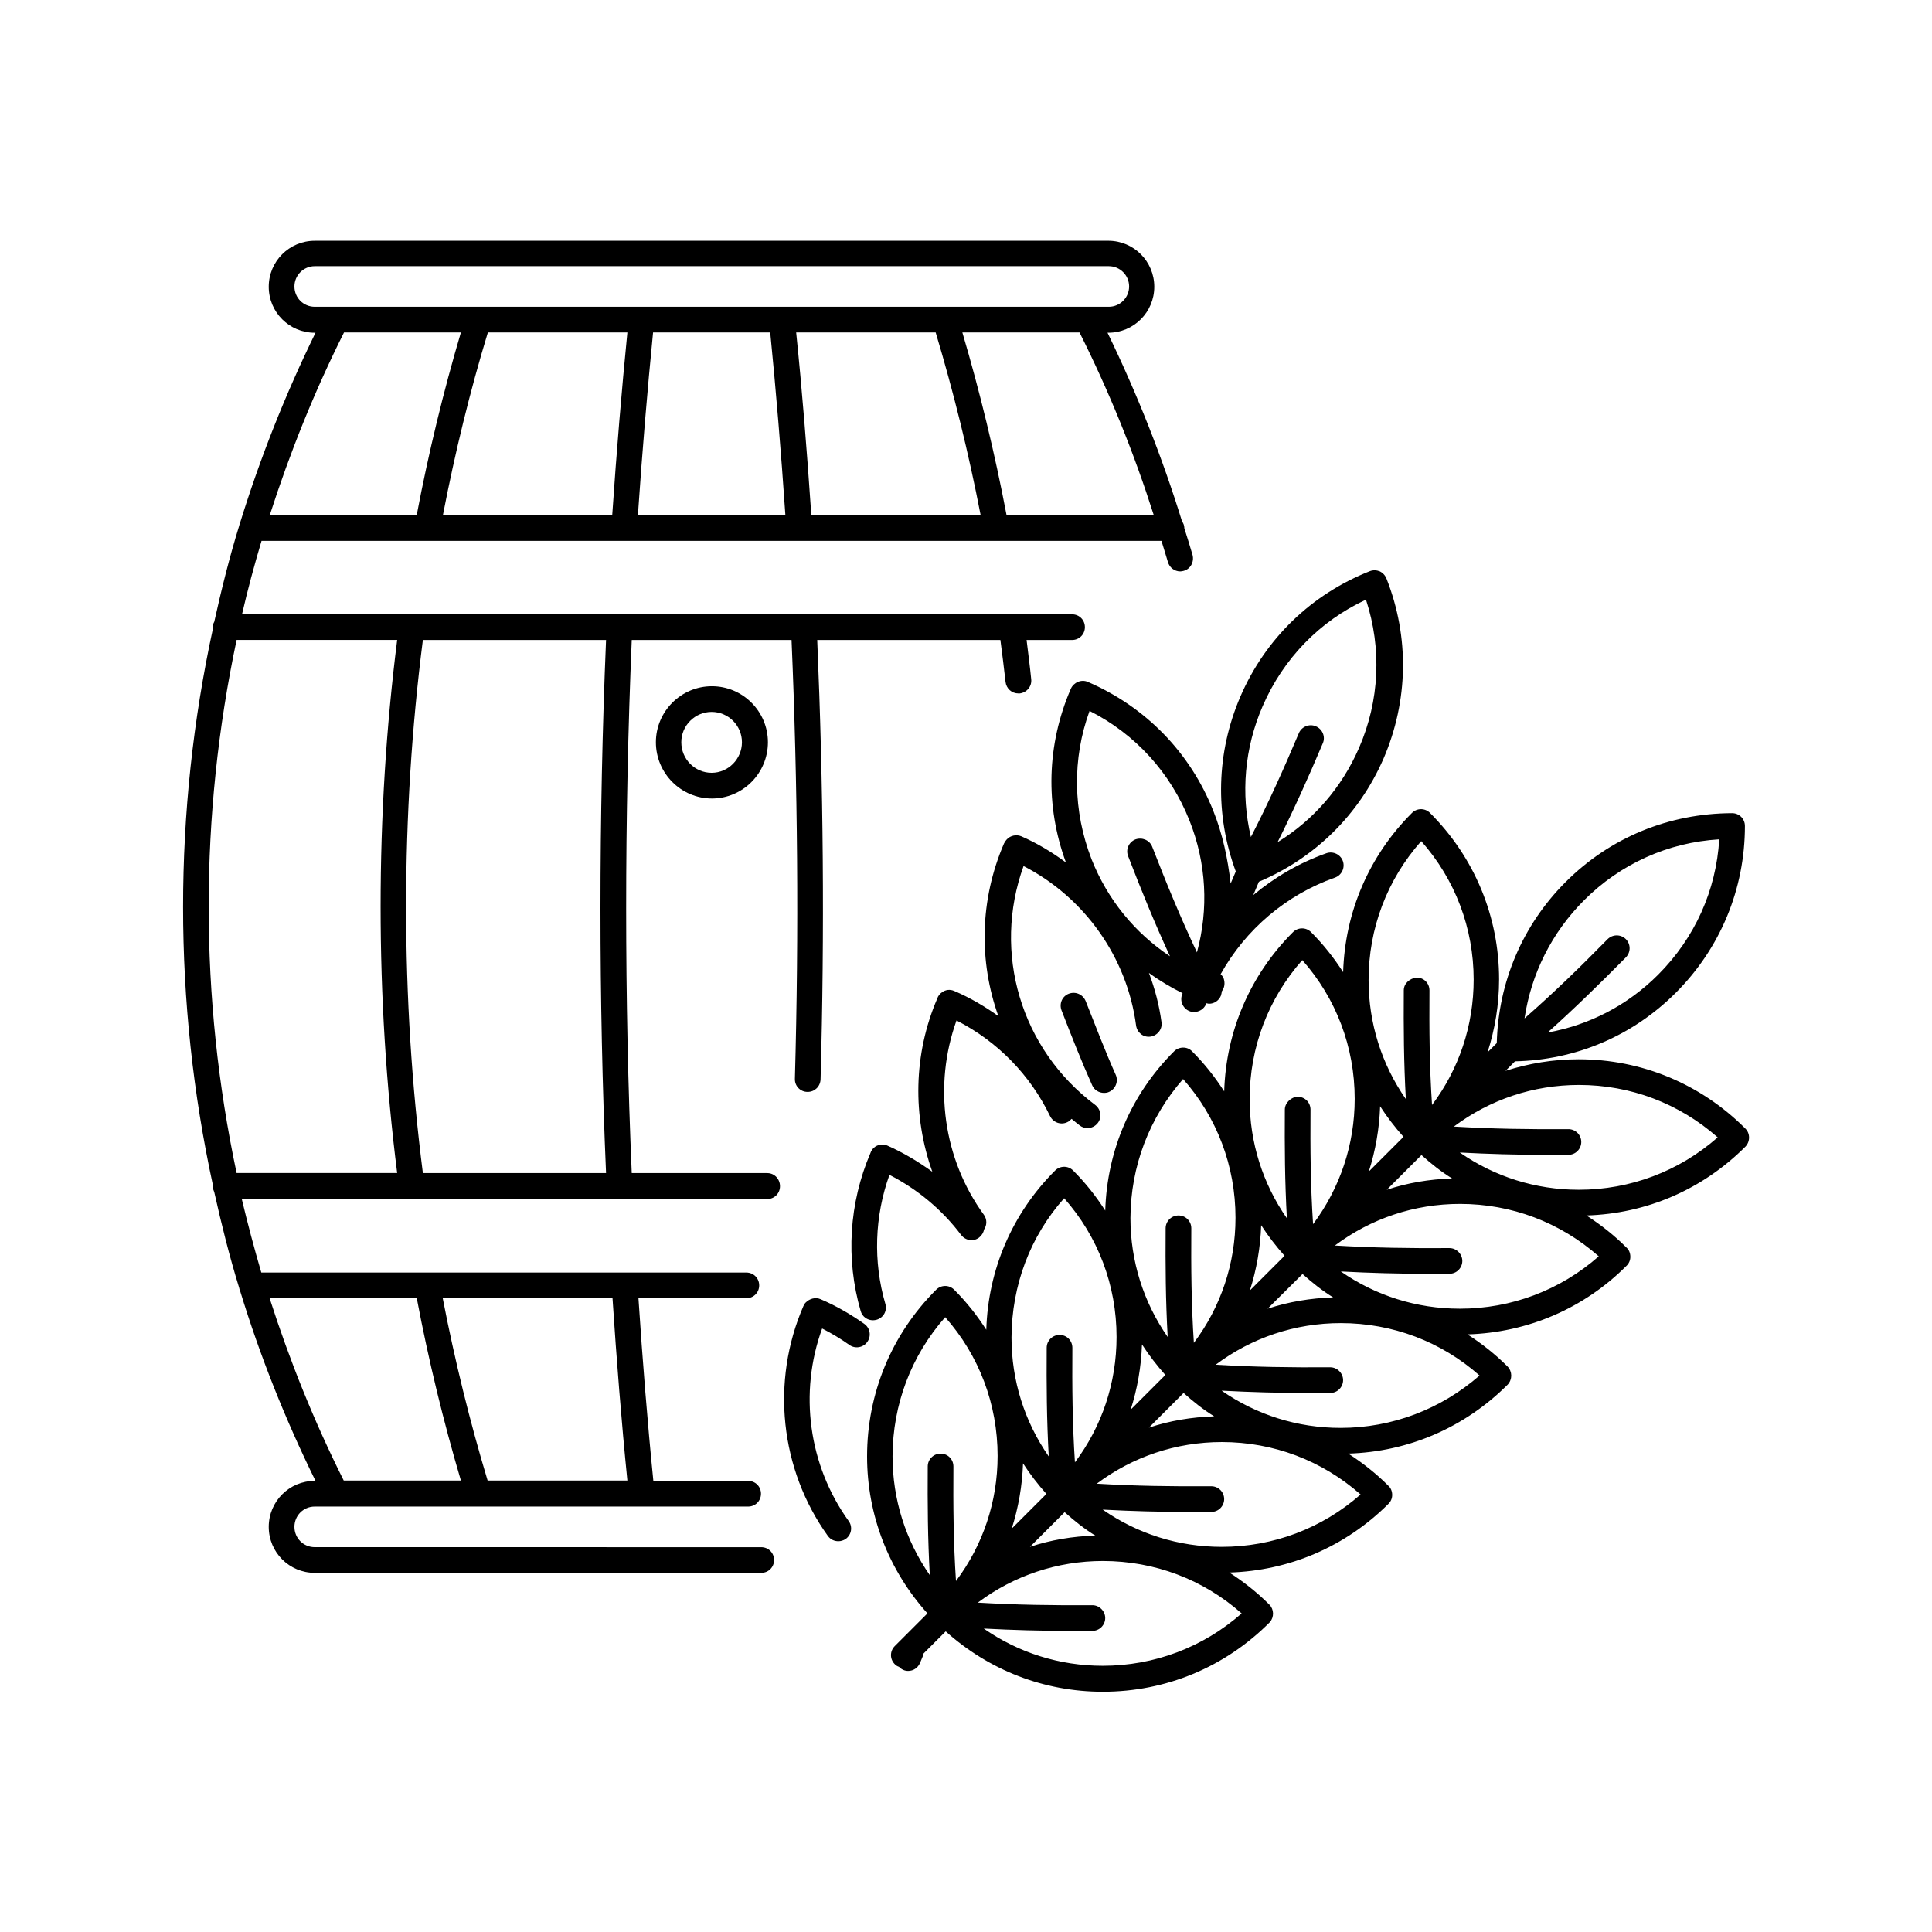 <?xml version="1.0" encoding="UTF-8"?>
<!-- Uploaded to: SVG Repo, www.svgrepo.com, Generator: SVG Repo Mixer Tools -->
<svg fill="#000000" width="800px" height="800px" version="1.1" viewBox="144 144 512 512" xmlns="http://www.w3.org/2000/svg">
 <g>
  <path d="m317.82 340.7c0 8.238 6.672 14.91 14.844 14.91 8.168 0 14.844-6.672 14.844-14.91 0-8.168-6.672-14.844-14.844-14.844s-14.844 6.672-14.844 14.844zm22.805 0c0 4.426-3.609 8.102-8.035 8.102s-8.035-3.609-8.035-8.102c0-4.426 3.609-8.035 8.035-8.035 4.43 0 8.035 3.609 8.035 8.035z"/>
  <path d="m347.37 454.87h-35.949c-1.973-45.613-1.973-94.293 0-141.27h42.348c1.633 38.262 1.973 77.41 0.887 116.29-0.066 1.906 1.43 3.473 3.336 3.473h0.066c1.84 0 3.336-1.43 3.402-3.336 1.09-38.941 0.75-78.09-0.887-116.42h48.543c0.477 3.676 0.953 7.352 1.363 11.098 0.203 1.77 1.633 3.062 3.402 3.062h0.34c1.84-0.203 3.269-1.84 3.062-3.746-0.34-3.473-0.816-6.945-1.227-10.418h12.051c1.906 0 3.402-1.496 3.402-3.402s-1.496-3.402-3.402-3.402h-219.97c1.496-6.535 3.269-13.07 5.176-19.473h43.641 0.34 0.137 51.742 0.066 0.203 0.137 46.09 0.137 0.203 0.066 51.742 0.137 0.34 43.504c0.543 1.84 1.156 3.676 1.703 5.582 0.41 1.496 1.77 2.519 3.269 2.519 0.273 0 0.613-0.066 0.887-0.137 1.84-0.477 2.859-2.383 2.383-4.223-0.68-2.383-1.43-4.699-2.18-7.082v-0.066c0-0.68-0.273-1.293-0.613-1.77-5.242-16.953-11.848-33.699-19.742-49.973h0.203c6.738 0 12.188-5.445 12.188-12.188 0-6.738-5.445-12.188-12.188-12.188l-210.3 0.004c-6.738 0-12.188 5.445-12.188 12.188 0 6.738 5.445 12.188 12.188 12.188h0.203c-7.965 16.273-14.637 33.09-19.949 50.246-0.137 0.273-0.203 0.613-0.273 0.887-2.586 8.375-4.699 16.883-6.606 25.461-0.273 0.477-0.41 0.953-0.41 1.566 0 0.066 0.066 0.137 0.066 0.203-10.555 48.609-10.555 98.992 0 147.6 0 0.066-0.066 0.137-0.066 0.203 0 0.543 0.203 1.09 0.41 1.566 1.906 8.512 4.016 17.02 6.606 25.395 0.066 0.34 0.137 0.613 0.273 0.887 5.242 17.156 11.914 33.906 19.949 50.246h-0.203c-6.738 0-12.188 5.445-12.188 12.188 0 6.738 5.445 12.188 12.188 12.188h118.33c1.906 0 3.402-1.496 3.402-3.402s-1.496-3.402-3.402-3.402l-118.33-0.008c-2.996 0-5.379-2.383-5.379-5.379s2.383-5.379 5.379-5.379h114.86c1.906 0 3.402-1.496 3.402-3.402s-1.496-3.402-3.402-3.402h-25.121c-1.566-15.59-2.859-31.863-3.949-48.406h28.594c1.906 0 3.402-1.496 3.402-3.402s-1.496-3.402-3.402-3.402l-128.54-0.004c-1.906-6.469-3.609-12.938-5.176-19.473h139.23c1.906 0 3.402-1.496 3.402-3.402 0.004-1.91-1.492-3.477-3.332-3.477zm-42.758 0h-48.543c-5.922-46.297-5.922-94.977 0-141.27h48.543c-1.973 47.047-1.973 95.656 0 141.27zm5.652-222.77c-1.496 15.113-2.859 31.387-4.016 48.406h-44.867c3.199-16.543 7.148-32.746 11.914-48.406zm81.699 0c4.699 15.66 8.715 31.863 11.914 48.406h-44.867c-1.156-17.02-2.449-33.223-4.016-48.406zm-43.844 0c1.496 15.113 2.859 31.387 4.016 48.406h-39.078c1.156-17.02 2.519-33.223 4.016-48.406zm101.64 48.41h-39.012c-3.133-16.477-7.082-32.746-11.711-48.406h31.047c7.898 15.727 14.434 31.93 19.676 48.406zm-227.73-60.594c0-2.996 2.449-5.379 5.379-5.379h210.44c2.996 0 5.379 2.449 5.379 5.379 0 2.926-2.383 5.379-5.379 5.379h-210.44c-2.996 0-5.379-2.383-5.379-5.379zm44.117 12.184c-4.629 15.66-8.578 31.863-11.711 48.406l-38.941 0.004c5.309-16.477 11.777-32.68 19.676-48.406zm44.117 304.26h-37.035c-4.699-15.59-8.715-31.863-11.914-48.406h45.004c1.086 16.543 2.379 32.816 3.945 48.406zm-55.828-48.406c3.133 16.543 7.082 32.746 11.711 48.406h-31.047c-7.898-15.727-14.367-31.863-19.676-48.406zm-47.727-174.36h42.551c-5.856 46.297-5.856 94.977 0 141.27h-42.551c-9.871-46.5-9.871-94.699 0-141.27z"/>
  <path d="m606.49 443.03c-11.777-11.777-27.438-18.312-44.117-18.312h-0.066c-6.672 0-13.141 1.09-19.336 3.062l2.519-2.519c16.137-0.34 31.184-6.738 42.621-18.18 11.777-11.777 18.312-27.438 18.312-44.184 0-1.906-1.496-3.402-3.402-3.402-16.816 0.066-32.34 6.469-44.117 18.246-11.438 11.438-17.836 26.551-18.246 42.688l-2.449 2.449c1.973-6.129 3.062-12.664 3.062-19.336 0-16.68-6.535-32.34-18.312-44.117-1.363-1.363-3.539-1.293-4.832 0.066-11.301 11.301-17.703 26.211-18.18 42.145-2.449-3.812-5.242-7.352-8.512-10.621-1.363-1.363-3.539-1.293-4.832 0.066-11.301 11.301-17.703 26.211-18.18 42.145-2.449-3.812-5.242-7.352-8.512-10.621-1.293-1.363-3.539-1.293-4.832 0.066-11.301 11.301-17.703 26.211-18.18 42.145-2.449-3.812-5.242-7.352-8.512-10.621-1.363-1.363-3.539-1.293-4.832 0.066-11.301 11.301-17.703 26.211-18.18 42.145-2.449-3.812-5.242-7.352-8.512-10.621-1.363-1.363-3.539-1.293-4.832 0.066-11.777 11.777-18.246 27.438-18.246 44.117 0 15.523 5.719 30.16 16 41.598l-8.645 8.645c-1.363 1.363-1.363 3.473 0 4.832 0.34 0.34 0.68 0.543 1.09 0.68 0.34 0.34 0.68 0.613 1.156 0.816 0.41 0.203 0.887 0.273 1.293 0.273 1.363 0 2.586-0.816 3.133-2.109l0.68-1.633c0.137-0.273 0.137-0.543 0.137-0.75l5.992-5.992c11.438 10.281 26.074 16 41.598 16h0.066c16.68 0 32.34-6.469 44.254-18.449 1.156-1.363 1.09-3.402-0.137-4.629-3.269-3.269-6.809-6.059-10.621-8.512 15.93-0.477 30.773-6.875 42.074-18.109 0.68-0.613 1.09-1.496 1.09-2.449s-0.34-1.84-1.02-2.449c-3.269-3.269-6.809-6.059-10.621-8.512 15.93-0.477 30.84-6.875 42.277-18.312 1.227-1.363 1.227-3.402-0.066-4.766-3.269-3.269-6.809-6.059-10.621-8.512 15.93-0.477 30.84-6.875 42.074-18.109 0.68-0.613 1.09-1.496 1.09-2.449s-0.34-1.84-1.02-2.449c-3.269-3.269-6.809-6.059-10.621-8.512 15.93-0.477 30.773-6.875 42.145-18.246 1.289-1.359 1.289-3.539-0.074-4.832zm-180.35 101.71c2.586 2.316 5.242 4.426 8.102 6.195-5.992 0.203-11.777 1.156-17.293 2.996zm-14.023 4.356c1.77-5.516 2.793-11.371 2.996-17.293 1.84 2.859 3.949 5.582 6.195 8.102zm45.547-35.945c2.586 2.316 5.242 4.426 8.102 6.195-5.992 0.203-11.777 1.156-17.293 2.996zm-14.023 4.426c1.77-5.516 2.793-11.371 2.996-17.293 1.84 2.859 3.949 5.582 6.195 8.102zm45.547-35.949c2.586 2.316 5.242 4.426 8.102 6.195-5.992 0.203-11.777 1.156-17.359 2.996zm-13.957 4.359c1.77-5.516 2.793-11.371 2.996-17.293 1.84 2.859 3.949 5.582 6.195 8.102zm45.477-35.883c2.586 2.316 5.242 4.426 8.102 6.195-5.992 0.203-11.777 1.156-17.293 2.996zm-13.957 4.359c1.77-5.516 2.793-11.371 2.996-17.293 1.84 2.859 3.949 5.582 6.195 8.102zm57.055-71.895c9.668-9.668 22.262-15.32 35.812-16.137-0.816 13.547-6.469 26.145-16.203 35.879-8.102 8.102-18.246 13.344-29.277 15.32 7.285-6.535 13.754-12.867 20.766-19.949 1.293-1.363 1.293-3.473-0.066-4.832-1.363-1.293-3.473-1.293-4.832 0.066-7.352 7.488-14.16 14.094-21.992 20.969 1.77-11.848 7.215-22.738 15.793-31.316zm-43.164-15.66c8.988 10.145 13.891 23.078 13.891 36.695 0 12.188-3.879 23.691-11.031 33.223-0.68-10.348-0.75-19.812-0.68-30.363 0-1.906-1.496-3.402-3.402-3.402-1.77 0.203-3.402 1.496-3.402 3.402-0.066 10.008 0 19.062 0.543 28.801-6.398-9.191-9.871-20.086-9.871-31.523-0.004-13.684 4.898-26.621 13.953-36.832zm-31.523 31.523c8.988 10.145 13.891 23.078 13.891 36.766 0 12.117-3.879 23.625-11.031 33.223-0.68-10.348-0.75-19.812-0.68-30.363 0-1.906-1.496-3.402-3.402-3.402-1.566 0-3.402 1.496-3.402 3.402-0.066 10.008 0 19.062 0.543 28.801-6.398-9.191-9.871-20.086-9.871-31.523-0.004-13.824 4.969-26.758 13.953-36.902zm-31.59 31.52c8.988 10.145 13.891 23.078 13.891 36.766 0 12.117-3.879 23.625-11.031 33.156-0.68-10.348-0.75-19.812-0.68-30.363 0-1.906-1.496-3.402-3.402-3.402-1.84 0-3.402 1.496-3.402 3.402-0.066 10.008 0 19.062 0.543 28.801-6.398-9.191-9.871-20.086-9.871-31.523 0.066-13.688 4.969-26.555 13.953-36.836zm-31.52 31.594c8.988 10.145 13.891 23.078 13.891 36.766 0 12.188-3.879 23.691-11.031 33.223-0.68-10.348-0.75-19.879-0.68-30.363 0-1.906-1.496-3.402-3.402-3.402-1.84 0-3.402 1.496-3.402 3.402-0.066 10.008 0 19.062 0.543 28.801-6.398-9.191-9.871-20.086-9.871-31.523 0.062-13.824 4.965-26.828 13.953-36.902zm-31.523 31.52c8.988 10.145 13.891 23.078 13.891 36.766 0 12.117-3.879 23.625-11.031 33.156-0.68-10.348-0.75-19.812-0.68-30.363 0-1.906-1.496-3.402-3.402-3.402-1.84 0-3.402 1.496-3.402 3.402-0.066 10.008 0 19.062 0.543 28.801-6.398-9.191-9.871-20.086-9.871-31.523 0.062-13.688 4.898-26.555 13.953-36.836zm41.734 92.387c-11.438 0-22.332-3.473-31.523-9.871 7.762 0.41 15.047 0.613 22.738 0.613h6.059c1.906 0 3.402-1.566 3.402-3.402 0-1.84-1.566-3.402-3.402-3.402-10.555 0.066-20.016-0.066-30.363-0.68 9.531-7.148 21.039-11.031 33.156-11.031 13.684 0 26.621 4.902 36.766 13.891-10.211 8.984-23.148 13.883-36.832 13.883zm31.523-31.52c-11.438 0-22.332-3.473-31.523-9.871 7.691 0.41 14.977 0.613 22.535 0.613h6.262c1.906 0 3.402-1.566 3.402-3.402 0-1.906-1.566-3.402-3.402-3.402-10.555 0.066-20.016-0.066-30.363-0.68 9.531-7.148 21.039-11.031 33.156-11.031 13.684 0 26.551 4.902 36.766 13.891-10.215 8.98-23.148 13.883-36.832 13.883zm31.52-31.523c-11.438 0-22.332-3.473-31.523-9.871 7.762 0.41 15.047 0.613 22.738 0.613h6.059c1.906 0 3.402-1.566 3.402-3.402 0-1.84-1.566-3.402-3.402-3.402-10.555 0.066-20.016-0.066-30.363-0.68 9.531-7.148 21.039-11.031 33.156-11.031 13.684 0 26.621 4.902 36.766 13.891-10.211 8.914-23.148 13.883-36.832 13.883zm31.59-31.59s-0.066 0 0 0c-11.438 0-22.332-3.473-31.523-9.871 7.762 0.41 15.047 0.613 22.738 0.613h6.059c1.906 0 3.402-1.566 3.402-3.402 0-1.84-1.566-3.402-3.402-3.402-10.555 0.066-20.016-0.066-30.363-0.68 9.531-7.148 21.039-11.031 33.156-11.031 13.684 0 26.551 4.902 36.766 13.891-10.211 8.98-23.145 13.883-36.832 13.883zm31.523-31.523c-11.438 0-22.332-3.473-31.523-9.871 7.691 0.41 14.977 0.613 22.535 0.613h6.262c1.906 0 3.402-1.566 3.402-3.402 0-1.906-1.566-3.402-3.402-3.402-10.484 0.066-19.949-0.066-30.363-0.68 9.531-7.148 21.039-11.031 33.156-11.031 13.684 0 26.551 4.902 36.766 13.891-10.211 8.98-23.148 13.883-36.832 13.883z"/>
  <path d="m369.09 500.42c1.496 1.09 3.676 0.75 4.766-0.816 1.09-1.496 0.75-3.676-0.816-4.766-3.676-2.586-7.559-4.832-11.574-6.535-1.363-0.613-2.926-0.137-3.949 0.887-0.273 0.273-0.477 0.613-0.613 0.953-8.645 19.949-6.195 43.23 6.469 60.867 0.68 0.953 1.703 1.43 2.793 1.43 0.68 0 1.363-0.203 1.973-0.613 1.496-1.09 1.906-3.199 0.75-4.766-10.621-14.773-13.207-33.973-7.012-50.992 2.516 1.285 4.898 2.715 7.215 4.352z"/>
  <path d="m427.23 407.35c-1.77 0.68-2.586 2.656-1.906 4.426 2.723 7.012 5.242 13.414 8.102 19.812 0.543 1.293 1.84 2.043 3.133 2.043 0.477 0 0.953-0.066 1.363-0.273 1.703-0.75 2.519-2.793 1.77-4.492-2.793-6.262-5.242-12.664-7.965-19.539-0.75-1.84-2.727-2.656-4.496-1.977z"/>
  <path d="m465.56 358.95c-6.129-15.523-17.973-27.641-33.293-34.246-1.703-0.75-3.746 0.137-4.492 1.84-6.398 14.773-6.809 31.047-1.293 46.023-3.676-2.723-7.625-5.106-11.848-6.945-1.293-0.543-2.859-0.203-3.812 0.816-0.273 0.273-0.543 0.68-0.75 1.09-6.469 14.977-6.672 31.316-1.496 45.75-3.609-2.586-7.559-4.902-11.711-6.672-1.09-0.477-2.246-0.34-3.199 0.34-0.613 0.41-1.09 1.02-1.293 1.703-6.332 14.707-6.535 31.184-1.293 45.887-3.676-2.656-7.625-5.039-11.914-6.945-1.02-0.477-2.246-0.34-3.199 0.273-0.613 0.41-1.09 1.02-1.293 1.703-5.652 13.207-6.606 28.051-2.586 41.871 0.41 1.496 1.77 2.449 3.269 2.449 0.34 0 0.613-0.066 0.953-0.137 1.84-0.543 2.859-2.383 2.316-4.223-3.269-11.164-2.859-23.215 1.09-34.176 7.559 3.879 14.023 9.328 18.996 15.93 1.156 1.496 3.269 1.84 4.766 0.68 0.68-0.543 1.156-1.293 1.293-2.109 0.816-1.156 0.816-2.723 0-3.879-10.824-14.844-13.48-34.312-7.285-51.539 10.824 5.516 19.539 14.434 24.781 25.328 0.816 1.703 2.859 2.449 4.562 1.633 0.477-0.203 0.816-0.543 1.156-0.887 0.75 0.613 1.43 1.227 2.18 1.77 0.613 0.477 1.363 0.68 2.043 0.68 1.02 0 2.043-0.477 2.723-1.363 1.156-1.496 0.816-3.609-0.68-4.766-19.742-14.773-27.301-40.371-18.996-63.316 16.137 8.305 27.438 24.168 29.82 42.277 0.273 1.84 1.906 3.199 3.812 2.926 1.84-0.273 3.199-1.973 2.926-3.812-0.613-4.562-1.77-8.918-3.336-13.07 2.793 2.043 5.785 3.812 8.918 5.379l-0.066 0.203c-0.75 1.703 0.066 3.746 1.77 4.492 0.41 0.203 0.887 0.273 1.363 0.273 1.293 0 2.586-0.75 3.133-2.043l0.137-0.273c0.203 0.066 0.477 0.137 0.68 0.137 1.363 0 2.586-0.816 3.133-2.109 0.137-0.41 0.203-0.816 0.273-1.227 0.68-0.887 0.887-2.109 0.477-3.336-0.203-0.477-0.477-0.887-0.816-1.156 6.606-11.848 17.359-21.039 30.297-25.598 1.77-0.613 2.723-2.586 2.109-4.356-0.613-1.77-2.586-2.723-4.356-2.109-7.148 2.519-13.684 6.332-19.402 11.098l1.496-3.539c14.844-6.262 26.551-17.77 33.02-32.613 6.606-15.32 6.875-32.27 0.816-47.656-0.34-0.887-0.953-1.566-1.77-1.973-0.816-0.34-1.77-0.41-2.656-0.066-15.523 6.129-27.711 17.906-34.312 33.223-6.398 14.844-6.809 31.25-1.227 46.363l-1.363 3.199c-0.758-6.668-2.121-13.07-4.57-19.195zm-32.816-26.551c12.117 6.129 21.445 16.34 26.484 29.07 4.492 11.301 5.106 23.422 1.973 34.926-4.426-9.395-8.035-18.18-11.848-27.98-0.68-1.77-2.656-2.586-4.426-1.973-1.77 0.68-2.656 2.656-1.973 4.426 3.609 9.328 7.012 17.703 11.098 26.551-9.328-6.195-16.543-15.047-20.766-25.668-4.969-12.801-5.172-26.691-0.543-39.352zm45.887-1.297c5.445-12.527 15.047-22.469 27.367-28.188 4.223 12.938 3.609 26.758-1.84 39.285-4.562 10.484-12.051 19.133-21.582 24.984 4.356-8.715 8.102-17.02 11.984-26.211 0.75-1.703-0.066-3.746-1.84-4.492-1.703-0.75-3.746 0.066-4.492 1.77-4.086 9.668-7.965 18.312-12.73 27.574-2.723-11.504-1.699-23.625 3.133-34.723z"/>
 </g>
</svg>